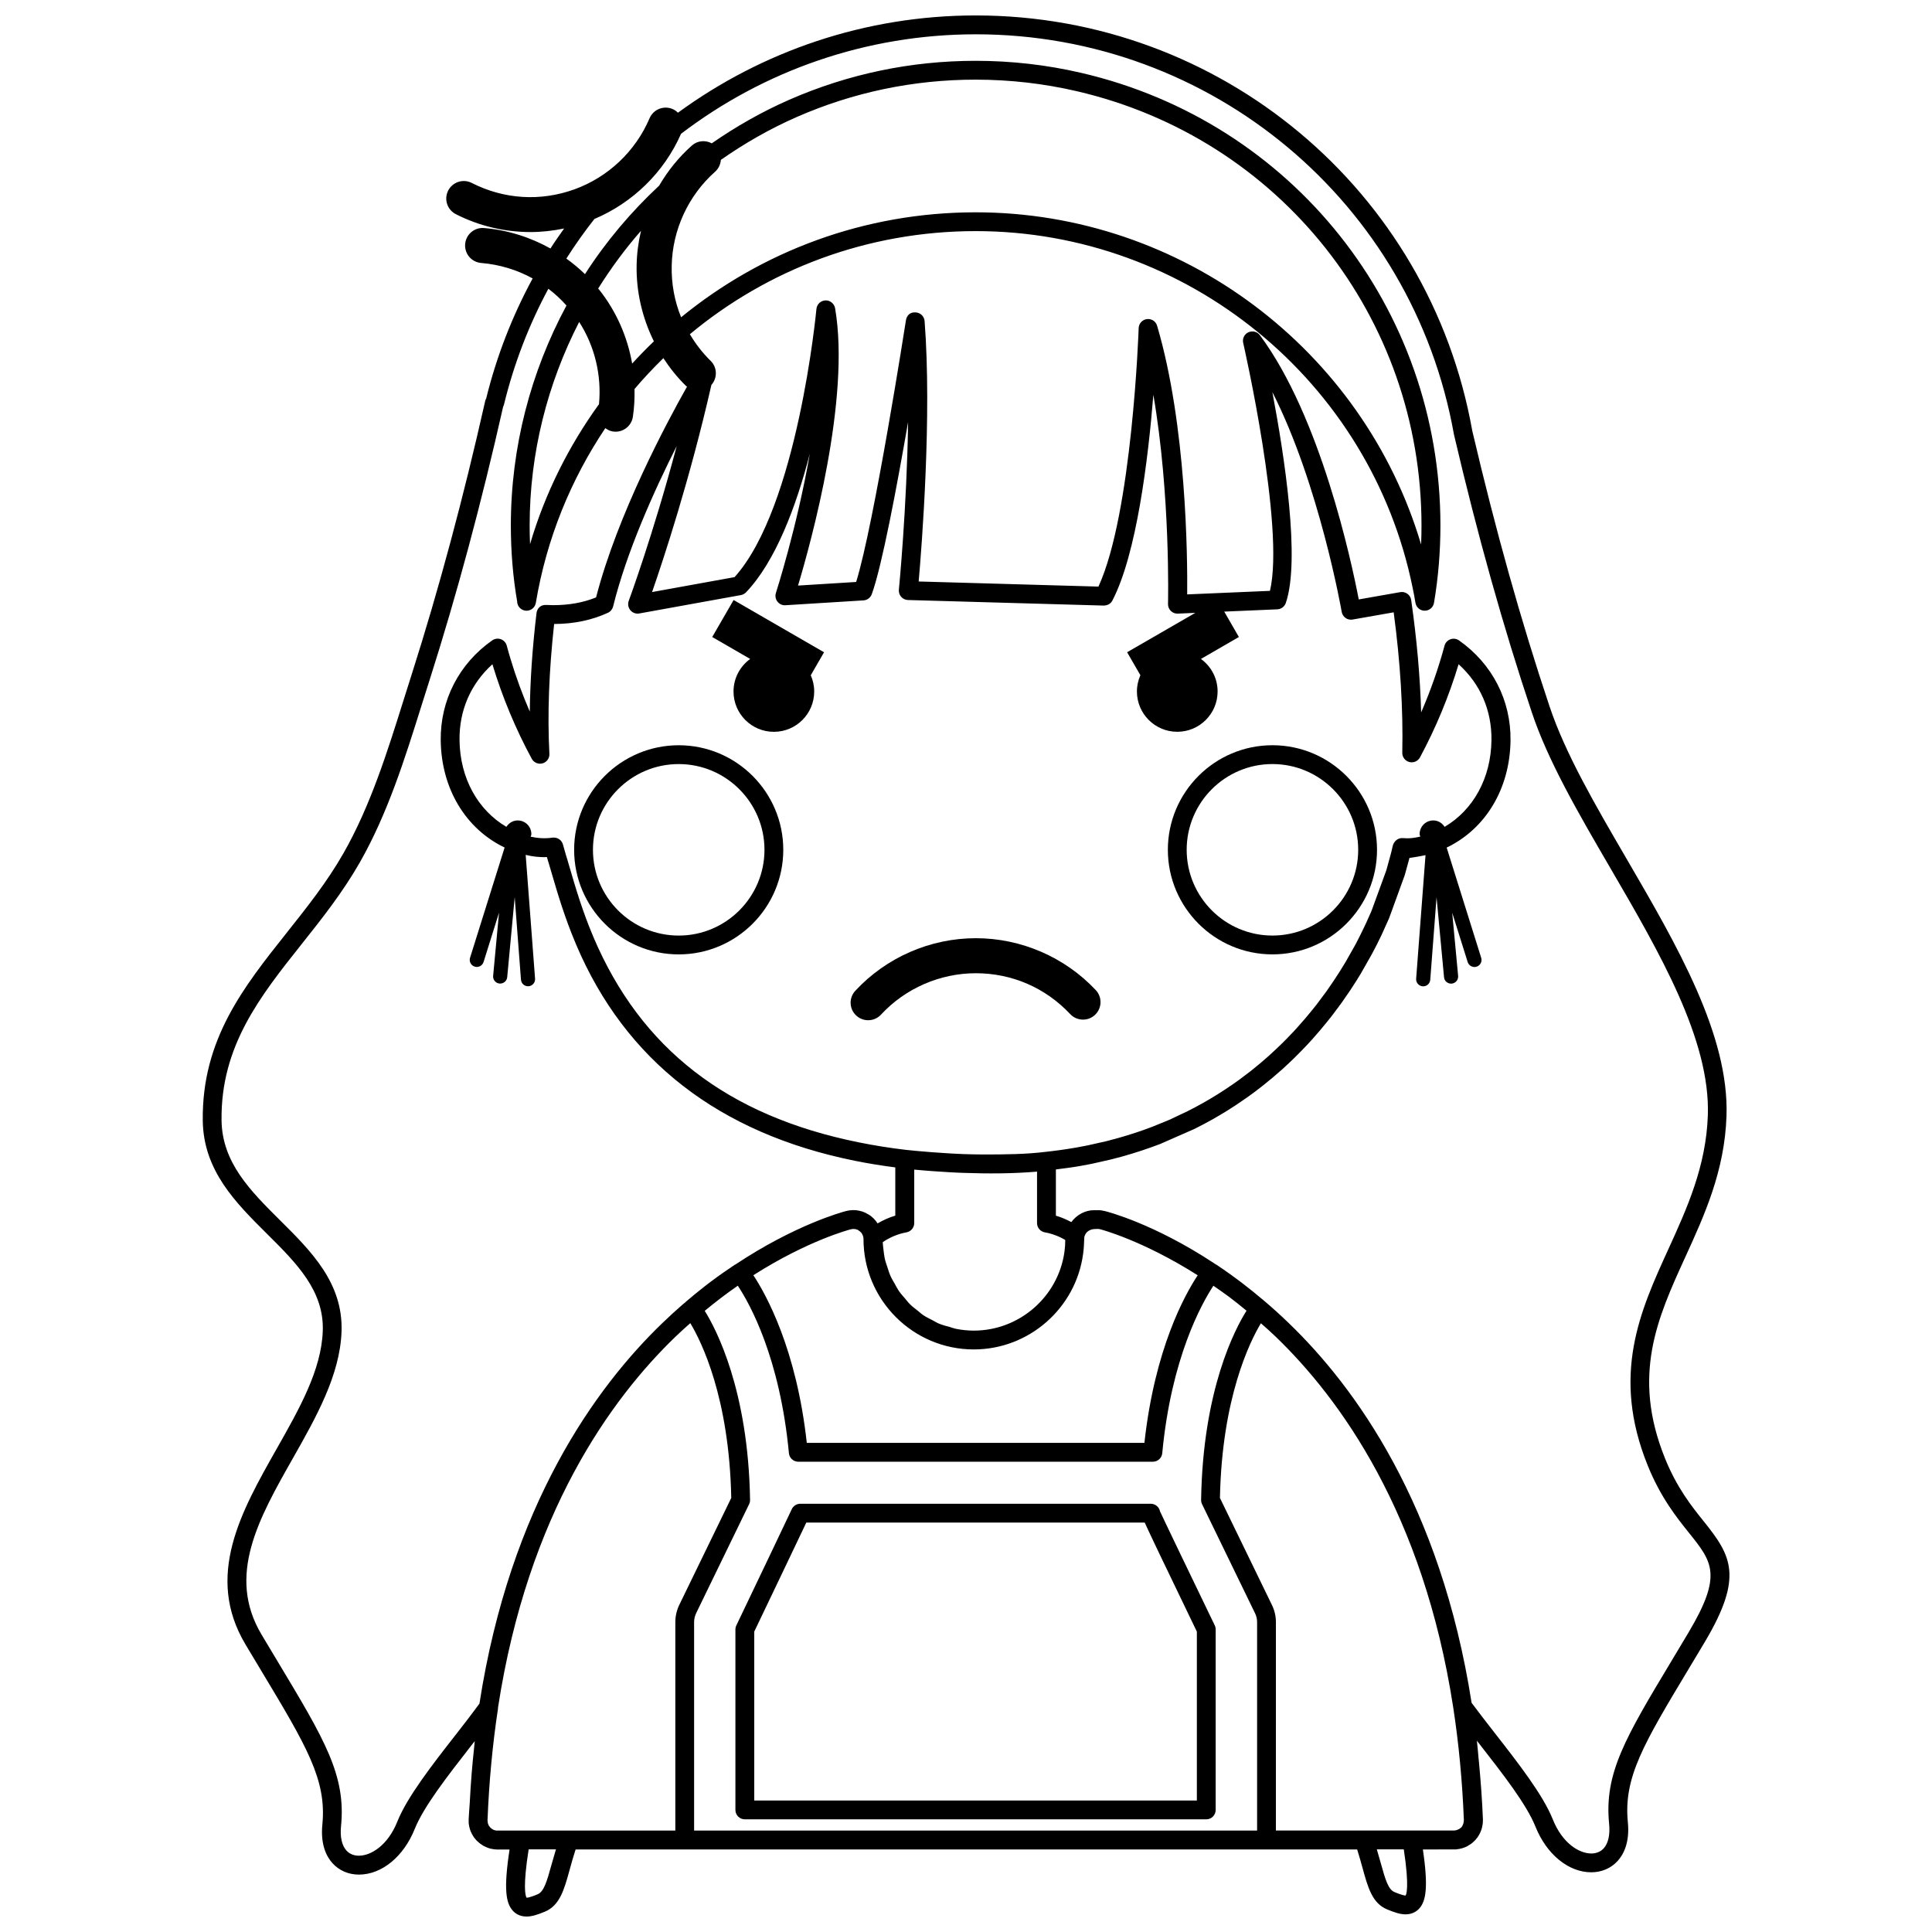<?xml version="1.0" encoding="UTF-8"?>
<!-- Uploaded to: SVG Repo, www.svgrepo.com, Generator: SVG Repo Mixer Tools -->
<svg width="800px" height="800px" version="1.1" viewBox="144 144 512 512" xmlns="http://www.w3.org/2000/svg">
 <defs>
  <clipPath id="a">
   <path d="m197 148.09h406v503.81h-406z"/>
  </clipPath>
 </defs>
 <g clip-path="url(#a)">
  <path d="m595.54 547.21c-3.18-3.953-7.129-8.883-10.289-16.711-8.922-22.059-1.984-37.262 5.367-53.359 5.129-11.219 10.422-22.824 10.922-37.371 0.734-21.453-13.082-45.18-26.449-68.125-8.363-14.355-16.262-27.918-20.445-40.438-7.566-22.617-14.273-46.551-20.48-73.043-11.359-63.781-66.695-110.07-131.58-110.07-29.297 0-56.645 9.496-78.926 25.781-0.406-0.402-0.875-0.746-1.43-0.984-2.359-0.996-5.09 0.102-6.09 2.453-3.723 8.75-10.988 15.617-19.93 18.844-9.004 3.246-18.668 2.641-27.199-1.707-2.277-1.164-5.074-0.25-6.242 2.031-1.16 2.289-0.258 5.082 2.035 6.246 6.168 3.148 12.977 4.742 19.809 4.742 2.977 0 5.949-0.344 8.883-0.945-1.234 1.75-2.469 3.488-3.621 5.297-5.375-2.996-11.367-4.898-17.594-5.414-2.559-0.223-4.801 1.684-5.012 4.242-0.211 2.555 1.684 4.801 4.242 5.012 4.891 0.406 9.5 1.82 13.648 4.098-5.344 9.848-9.527 20.5-12.312 31.801-0.117 0.211-0.207 0.434-0.262 0.664-5.758 25.609-12.305 49.949-19.441 72.344l-2.156 6.82c-4.336 13.844-8.828 28.152-15.926 40.633-4.332 7.621-9.754 14.438-14.988 21.027-11.617 14.617-22.574 28.426-22.34 49.855 0.152 13.285 8.73 21.809 17.035 30.062 7.805 7.754 15.176 15.078 14.766 25.801-0.387 10.281-6.152 20.461-12.254 31.223-9.359 16.531-19.039 33.625-8.246 51.742l4.348 7.25c11.824 19.68 17.215 28.656 16.047 40.48-0.543 5.438 1.152 8.59 2.684 10.281 1.762 1.945 4.246 3.019 7.004 3.019 6.047 0 11.859-4.762 14.801-12.125 2.363-5.894 8.66-13.969 14.75-21.789 0.379-0.484 0.754-0.969 1.137-1.449-0.07 0.609-0.105 1.25-0.176 1.863-0.238 2.211-0.453 4.445-0.637 6.699-0.211 2.57-0.367 5.176-0.508 7.801-0.086 1.547-0.242 3.027-0.301 4.59h0.035c-0.02 0.211-0.023 0.406-0.023 0.527 0 0.105 0.035 0.453 0.051 0.555 0 0.023 0.098 0.559 0.102 0.578 0.016 0.105 0.141 0.586 0.176 0.699 0.004 0.012 0.176 0.516 0.18 0.523 0.016 0.039 0.207 0.434 0.223 0.473 0.059 0.156 0.223 0.449 0.312 0.59 0.074 0.156 0.344 0.562 0.453 0.707 0.07 0.098 0.25 0.316 0.332 0.398l0.336 0.387c0.059 0.066 0.117 0.105 0.176 0.156 0.004 0.004 0.004 0.004 0.012 0.012 0.012 0.016 0.02 0.016 0.031 0.023 0.086 0.074 0.168 0.16 0.242 0.215v-0.004c0.09 0.082 0.195 0.191 0.258 0.227 0.02 0.016 0.039 0.031 0.066 0.047 0.023 0.02 0.098 0.082 0.105 0.09 0.117 0.102 0.711 0.488 0.84 0.562 0.074 0.039 0.156 0.086 0.258 0.125 0.176 0.102 0.344 0.172 0.508 0.238 0.023 0.016 0.109 0.047 0.176 0.07 0.121 0.055 0.281 0.121 0.332 0.141 0.051 0.02 0.105 0.031 0.168 0.047 0.012 0.004 0.035 0.016 0.039 0.016 0.195 0.074 0.383 0.137 0.59 0.16 0.055 0.012 0.699 0.121 0.75 0.133 0.023 0 0.109 0.004 0.172 0.012 0.012 0 0.012 0.004 0.023 0.004 0.223 0.023 0.465 0.047 0.562 0.047h3.367c-1.621 10.625-0.91 14.117 0.762 16.102 0.637 0.75 1.809 1.66 3.731 1.66 1.445 0 2.926-0.492 4.863-1.289 3.961-1.652 5.109-5.809 6.555-11.062 0.453-1.641 0.953-3.465 1.594-5.426h207.12c0.555 1.754 1.004 3.379 1.414 4.867 1.449 5.262 2.594 9.406 6.551 11.027 1.93 0.797 3.414 1.301 4.863 1.301 1.914 0 3.09-0.91 3.734-1.668 1.598-1.898 2.359-5.359 0.852-15.531l8.605-0.004c0.16 0 0.352-0.016 0.441-0.051 0.023-0.004 0.051 0 0.07-0.004 0.031 0 0.16-0.023 0.281-0.047 0.102-0.012 0.203-0.02 0.266-0.031l0.66-0.156c0.141-0.023 0.574-0.188 0.715-0.242l0.5-0.203c0.047-0.023 0.484-0.258 0.523-0.289l0.188-0.152c0.09-0.039 0.172-0.086 0.258-0.133l0.012 0.004c0.02-0.016 0.047-0.035 0.074-0.059 0.18-0.109 0.348-0.242 0.504-0.383 0.016-0.012 0.031-0.023 0.047-0.035 0.098-0.082 0.188-0.156 0.273-0.242 0.105-0.09 0.473-0.449 0.562-0.551 0.105-0.109 0.203-0.242 0.312-0.398 0.09-0.105 0.172-0.203 0.215-0.273 0.105-0.152 0.207-0.316 0.379-0.605 0.035-0.055 0.223-0.43 0.258-0.488 0.047-0.082 0.172-0.379 0.207-0.465l0.188-0.527c0.035-0.09 0.105-0.395 0.133-0.488 0.016-0.047 0.176-0.918 0.188-0.957 0-0.023 0.035-0.523 0.035-0.539 0.004-0.031 0.004-0.125 0.004-0.242 0.012-0.125 0.02-0.266 0.016-0.383-0.203-5.106-0.578-10.137-1.043-15.113-0.031-0.316-0.059-0.629-0.098-0.945-0.152-1.602-0.277-3.234-0.457-4.82 0.262 0.332 0.523 0.672 0.785 1.012 6.082 7.793 12.367 15.852 14.723 21.738 2.949 7.367 8.762 12.125 14.801 12.125 2.762 0 5.246-1.074 7.004-3.019 1.531-1.691 3.234-4.848 2.691-10.281-1.176-11.82 4.219-20.793 16.031-40.457l4.359-7.273c10.32-17.355 7.019-22.879-0.242-31.93zm-330.82 56.578c-6.309 8.082-12.828 16.449-15.445 23.004-2.484 6.203-6.902 8.988-10.176 8.988-0.941 0-2.273-0.242-3.293-1.371-1.211-1.336-1.719-3.621-1.43-6.438 1.344-13.473-4.316-22.898-16.727-43.551l-4.336-7.238c-9.316-15.625-0.75-30.738 8.305-46.723 6.125-10.812 12.461-21.996 12.891-33.492 0.488-12.902-8.012-21.352-16.238-29.523-7.93-7.883-15.426-15.34-15.559-26.582-0.227-19.652 10.207-32.789 21.254-46.691 5.356-6.742 10.891-13.715 15.418-21.668 7.367-12.941 11.93-27.508 16.348-41.605l2.152-6.797c7.144-22.414 13.695-46.754 19.461-72.348 0.105-0.191 0.18-0.387 0.23-0.594 2.656-10.883 6.641-21.141 11.75-30.633 1.723 1.309 3.324 2.785 4.797 4.434-9.461 17.59-14.742 37.523-14.742 58.316 0 6.867 0.57 13.75 1.668 20.078 0 1.301 0.992 2.379 2.289 2.484 0.07 0.004 0.137 0.012 0.207 0.012 1.203 0 2.254-0.871 2.457-2.086 2.856-17.078 9.309-32.711 18.418-46.301 0.586 0.43 1.238 0.777 2.004 0.891 0.242 0.035 0.48 0.055 0.715 0.055 2.254 0 4.231-1.648 4.578-3.941 0.379-2.453 0.488-4.918 0.441-7.371 2.414-2.856 4.977-5.57 7.648-8.184 1.723 2.644 3.707 5.129 5.992 7.359 0.086 0.082 0.188 0.105 0.277 0.18-5.238 9.27-18.434 33.867-24.105 55.867-3.356 1.367-7.16 2.055-11.332 2.055-0.648 0-1.273-0.02-1.855-0.051-1.512-0.102-2.449 0.898-2.606 2.195-1.09 9.199-1.684 17.922-1.773 26.066-1.961-4.527-3.664-9.168-5.082-13.879-0.359-1.195-0.707-2.398-1.027-3.606-0.211-0.785-0.789-1.422-1.559-1.699-0.766-0.273-1.617-0.16-2.293 0.309-8.801 6.191-13.773 15.855-13.645 26.512 0.16 12.832 6.66 23.469 16.934 28.383l-9.16 29.211c-0.312 0.992 0.242 2.047 1.23 2.352 0.988 0.309 2.035-0.238 2.352-1.23l4.098-13.074-1.562 16.742c-0.102 1.031 0.656 1.949 1.688 2.047 0.059 0 0.121 0.004 0.176 0.004 0.957 0 1.777-0.727 1.863-1.699l1.984-21.199 1.664 21.879c0.082 0.984 0.898 1.734 1.867 1.734 0.051 0 0.102 0 0.145-0.004 1.031-0.086 1.797-0.977 1.723-2.012l-2.488-32.797c1.832 0.434 3.719 0.672 5.621 0.57 0.102 0.336 0.191 0.676 0.297 1.008l0.281 0.918 0.172 0.59 0.207 0.699 1.465 4.961 0.152 0.504 0.609 1.984c1.055 3.359 2.137 6.453 3.34 9.531l1.219 2.984c13.047 30.758 37.898 50.039 73.848 57.309 3.582 0.727 7.125 1.289 10.742 1.762v12.781c-1.648 0.469-3.203 1.199-4.695 2.055-0.133-0.203-0.348-0.504-0.414-0.586-0.047-0.066-0.523-0.609-0.578-0.672-0.082-0.082-0.488-0.438-0.574-0.508-0.156-0.145-0.406-0.359-0.523-0.398-0.121-0.09-0.398-0.258-0.527-0.316l-0.004 0.004c-0.203-0.109-0.395-0.223-0.457-0.262-0.195-0.105-0.402-0.191-0.613-0.273-0.059-0.02-0.121-0.047-0.191-0.07-0.188-0.082-0.367-0.125-0.312-0.102-0.117-0.047-0.551-0.156-0.676-0.176-0.059-0.016-0.137-0.023-0.227-0.039-0.203-0.035-0.57-0.09-0.664-0.102-0.18-0.016-0.359-0.02-0.207 0.004-0.309-0.047-0.766-0.039-1.094 0.016-0.203 0-0.418 0.023-0.797 0.102-0.168 0.02-0.328 0.055-0.484 0.105-1.09 0.277-13.504 3.648-29.336 14.168-0.051 0.031-0.105 0.035-0.152 0.066-0.316 0.203-0.57 0.395-0.871 0.594-0.023 0.016-0.047 0.023-0.066 0.039s-0.047 0.035-0.066 0.051c-5.359 3.566-9.301 6.856-11.441 8.672l-0.535 0.449c-0.039 0.035-0.059 0.086-0.102 0.121-0.246 0.207-0.504 0.395-0.742 0.605-1.773 1.543-3.559 3.164-5.344 4.891-17.637 16.969-40.352 48.246-48.512 100.89-1.973 2.691-4.137 5.488-6.336 8.305zm90.406-428.77c15-6.574 30.949-9.91 47.418-9.91 9.047 0 18.07 1.027 26.809 3.059 53.789 12.477 91.359 59.809 91.359 115.11 0 1.676-0.035 3.356-0.105 5.023-15.324-51.609-63.344-88.035-118.06-88.035-29.492 0-56.699 10.363-78.047 27.816-1.738-4.266-2.602-8.891-2.492-13.668 0.195-9.5 4.387-18.582 11.492-24.898 0.941-0.84 1.449-1.98 1.535-3.144 6.254-4.371 12.938-8.215 20.094-11.355zm-37.84 59.441c-1.984 1.898-3.898 3.863-5.758 5.894-1.246-7.09-4.195-13.852-8.73-19.566-0.09-0.109-0.191-0.211-0.281-0.316 3.379-5.379 7.144-10.52 11.355-15.305-0.699 2.949-1.098 5.984-1.16 9.047-0.145 7.062 1.488 14.004 4.574 20.246zm-14.547 16.656c-8 11.059-14.27 23.523-18.273 37.094-0.07-1.641-0.105-3.289-0.105-4.934 0-19.172 4.707-37.57 13.125-53.953 4.141 6.445 5.977 14.148 5.254 21.793zm8.32 54.605c0.578 0.691 1.484 1.023 2.359 0.855l26.93-4.871c0.523-0.098 0.996-0.352 1.367-0.734 7.856-8.266 13.266-22.73 16.898-36.742-3.391 19.461-8.898 36.621-8.988 36.91-0.25 0.785-0.102 1.648 0.402 2.297 0.508 0.648 1.301 1.027 2.121 0.961l20.688-1.285c0.988-0.059 1.844-0.707 2.191-1.633 2.676-7.34 6.613-28.254 9.629-45.645-0.336 22.746-2.414 44.152-2.445 44.445-0.066 0.691 0.156 1.375 0.613 1.895 0.457 0.52 1.113 0.828 1.797 0.84l51.898 1.473c1.031-0.039 1.84-0.492 2.281-1.344 6.434-12.391 9.48-37.465 10.852-54.516 4.574 26.555 3.894 55.086 3.883 55.434-0.02 0.691 0.258 1.359 0.746 1.844 0.492 0.484 1.137 0.746 1.855 0.715l4.641-0.203-18.078 10.438 3.516 6.086c-0.578 1.32-0.918 2.769-0.918 4.301 0 5.906 4.785 10.691 10.691 10.691s10.691-4.785 10.691-10.691c0-3.551-1.75-6.676-4.414-8.613l10.055-5.812-3.883-6.731 14.062-0.605c1.027-0.047 1.918-0.711 2.254-1.684 3.883-11.348-0.348-38.902-3.566-55.895 12.453 24.488 18.312 57.863 18.379 58.254 0.109 0.656 0.484 1.234 1.027 1.617 0.527 0.383 1.203 0.535 1.863 0.414l10.883-1.914c1.762 13.121 2.527 25.625 2.281 37.203-0.023 1.152 0.742 2.172 1.859 2.465 1.113 0.301 2.289-0.215 2.832-1.23 4.238-7.879 7.668-16.168 10.23-24.68 5.742 5.188 8.812 12.219 8.711 20.129-0.121 10.105-4.871 18.52-12.414 22.965-0.645-0.996-1.719-1.699-3.004-1.699-1.996 0-3.621 1.621-3.621 3.621 0 0.242 0.125 0.438 0.176 0.664-1.102 0.242-2.211 0.453-3.352 0.453-0.434 0-0.863-0.016-1.285-0.051-1.367-0.117-2.414 0.934-2.684 2.141l-0.312 1.355c0 0.004-0.145 0.574-0.145 0.578l-1.113 4.066-0.145 0.488-3.82 10.473-0.191 0.465-1.367 3.066-0.379 0.797-1.113 2.281s-0.332 0.656-0.332 0.656l-0.363 0.711-0.328 0.637-0.395 0.742-2.469 4.363-0.293 0.484c-0.785 1.316-1.617 2.629-2.641 4.172l-0.352 0.527-1.719 2.5-0.418 0.574-2.062 2.762-0.367 0.473-1.129 1.41c-1.148 1.422-2.352 2.832-3.809 4.453l-1.074 1.176-0.395 0.406-1.059 1.109-0.434 0.449-1.559 1.543c-0.363 0.359-0.734 0.719-1.117 1.062-0.012 0.012-0.402 0.383-0.414 0.387l-1.375 1.273c-1.527 1.367-3.109 2.707-4.812 4.062l-3.234 2.449-0.48 0.336-1.395 0.988s-0.516 0.336-0.52 0.344c-0.465 0.324-0.941 0.641-1.422 0.953 0 0.004-0.438 0.293-0.438 0.293l-1.703 1.078c-2.457 1.527-5.039 2.969-7.629 4.273l-4.402 2.082-0.555 0.258-4.422 1.805c-2.867 1.098-5.894 2.098-9.012 2.973l-0.59 0.16c-0.629 0.18-1.273 0.344-1.926 0.516l-0.734 0.191-4.707 1.055-0.75 0.152-2.098 0.395-0.535 0.098c-2.559 0.441-5.164 0.812-8.02 1.117-5.195 0.637-10.664 0.684-16.277 0.684h-0.098c-1.797 0-3.551-0.047-5.269-0.102-0.605-0.023-1.211-0.051-1.805-0.082-0.66-0.031-1.301-0.066-1.945-0.105-3.082-0.176-5.977-0.402-8.566-0.641-1.023-0.102-2.062-0.195-2.984-0.297-4.246-0.5-8.344-1.152-12.531-2-34.727-7.023-57.703-24.801-70.27-54.426l-1.164-2.852c-1.137-2.902-2.18-5.894-3.234-9.246l-0.562-1.84-0.191-0.625-1.48-5.019c-0.004-0.023-0.223-0.754-0.227-0.785 0 0-0.188-0.613-0.188-0.613l-0.203-0.656c-0.289-0.941-0.551-1.898-0.816-2.863-0.324-1.219-1.492-1.969-2.777-1.812-1.91 0.289-3.879 0.16-5.769-0.25 0.051-0.238 0.18-0.438 0.18-0.691 0-2-1.621-3.621-3.629-3.621-1.273 0-2.348 0.699-2.992 1.699-7.547-4.445-12.293-12.852-12.418-22.965-0.102-7.91 2.973-14.938 8.715-20.129 0.016 0.047 0.023 0.086 0.039 0.133 2.606 8.609 6.098 17 10.387 24.918 0.555 1.023 1.75 1.523 2.867 1.215 1.125-0.316 1.875-1.367 1.809-2.535-0.551-10.324-0.121-21.887 1.254-34.395 5.254-0.023 10.051-1.027 14.262-2.977 0.684-0.316 1.188-0.934 1.371-1.668 3.57-14.504 10.883-30.695 16.852-42.516-6.289 23.625-12.645 40.84-12.723 41.051-0.293 0.836-0.133 1.777 0.445 2.461zm119.98 170.57c0.168-1.285 0.262-2.609 0.312-4.414 0.004-0.031 0.016-0.059 0.02-0.09 0.266-1.203 1.344-2.086 2.902-2.086h0.039c0.059-0.012 0.555-0.016 0.605-0.016 0.223 0 0.434 0.023 0.672 0.09 0.109 0.031 11.098 2.863 25.816 12.191-3.402 5.125-11.383 19.438-14.125 44.41l-89.473 0.004c-2.731-24.824-10.758-39.273-14.16-44.43 14.586-9.297 25.715-12.137 25.781-12.156 0.035-0.004 0.074-0.016 0.109-0.023 0.18-0.031 0.398-0.066 0.434-0.07 0 0 0.055-0.004 0.133-0.012 0.242 0.023 0.559 0.047 0.645 0.047 0.227 0.105 0.316 0.141 0.555 0.176 0.168 0.137 0.363 0.301 0.555 0.395 0.039 0.039 0.438 0.449 0.484 0.484 0.051 0.109 0.223 0.469 0.289 0.57 0 0.004 0.172 0.543 0.172 0.543 0 0.133 0.012 0.262 0.031 0.387 0.004 0.016 0.004 0.023 0.004 0.039 0 0.012-0.004 0.02-0.004 0.031 0 16.133 13.121 29.258 29.234 29.258 14.582-0.004 27.031-10.887 28.969-25.328zm50.977 21.898c17.105 16.445 39.152 46.824 47.086 98.191 1.477 9.551 2.43 19.633 2.836 29.926-0.004 0.082-0.047 0.473-0.047 0.551-0.02 0.09-0.117 0.422-0.125 0.516-0.012 0.031-0.223 0.5-0.23 0.523-0.07 0.07-0.18 0.273-0.258 0.371-0.047 0.039-0.074 0.066-0.117 0.105-0.16 0.102-0.316 0.195-0.457 0.336-0.168 0.07-0.492 0.18-0.645 0.289 0 0-0.59 0.102-0.637 0.105h-47.297l0.004-55.223c0-1.594-0.379-3.188-1.078-4.586l-13.754-28.312c0.523-26.562 7.949-41.465 10.852-46.301 1.289 1.137 2.566 2.246 3.867 3.508zm-206.43 130.94c-0.086-0.016-0.168-0.035-0.266-0.047-0.051-0.016-0.105-0.023-0.16-0.039-0.098-0.023-0.18-0.051-0.273-0.074-0.082-0.055-0.172-0.102-0.266-0.141-0.02-0.016-0.051-0.031-0.07-0.039-0.121-0.086-0.344-0.238-0.352-0.242-0.039-0.035-0.082-0.07-0.121-0.105-0.047-0.047-0.098-0.09-0.141-0.133-0.035-0.035-0.074-0.074-0.105-0.109l0.004-0.004c-0.074-0.105-0.215-0.309-0.309-0.395-0.031-0.086-0.207-0.555-0.246-0.637-0.004-0.09-0.059-0.609-0.082-0.699h-0.004c0.004-0.031 0.004-0.055 0.004-0.086 0.398-10.172 1.336-20.121 2.777-29.582 0.012-0.074-0.012-0.145-0.004-0.223 0.004-0.035 0.012-0.07 0.016-0.105 7.914-51.41 29.973-81.82 47.086-98.289 1.293-1.246 2.578-2.394 3.863-3.531 2.91 4.836 10.324 19.68 10.852 46.324l-13.758 28.309c-0.695 1.426-1.062 3.019-1.062 4.59v55.246l-47.383 0.004zm194.04-141.52c1.586 1.195 3.152 2.457 4.715 3.742-2.996 4.758-11.574 20.867-12.035 50.133-0.004 0.395 0.082 0.781 0.25 1.133l14.027 28.879c0.371 0.734 0.562 1.559 0.562 2.379v55.238l-149.2 0.004v-55.238c0-0.82 0.195-1.648 0.562-2.41l14.02-28.852c0.172-0.348 0.25-0.734 0.246-1.133-0.469-29.109-9.027-45.324-12.012-50.098 2.867-2.367 5.789-4.606 8.766-6.66 3.148 4.742 11.148 19.016 13.543 44.387 0.121 1.281 1.199 2.258 2.484 2.258h93.969c1.289 0 2.367-0.977 2.484-2.258 2.383-25.176 10.379-39.539 13.551-44.375 1.273 0.883 2.551 1.754 3.809 2.691 0.094 0.055 0.188 0.121 0.258 0.18zm-43.52-11.98c-1.605 11.969-11.934 21-24.031 21-1.648 0-3.254-0.172-4.812-0.488-0.523-0.105-1.004-0.316-1.512-0.457-1.008-0.277-2.019-0.527-2.973-0.934-0.578-0.242-1.098-0.586-1.652-0.871-0.816-0.422-1.652-0.812-2.414-1.324-0.555-0.367-1.039-0.832-1.562-1.246-0.68-0.539-1.379-1.059-1.996-1.668-0.5-0.488-0.906-1.047-1.359-1.578-0.543-0.641-1.125-1.266-1.598-1.965-0.402-0.586-0.719-1.23-1.066-1.848-0.418-0.73-0.855-1.445-1.195-2.227-0.293-0.66-0.488-1.371-0.719-2.066-0.277-0.805-0.562-1.605-0.75-2.457-0.16-0.727-0.227-1.48-0.324-2.227-0.09-0.691-0.172-1.375-0.207-2.086 1.895-1.293 4.051-2.195 6.293-2.602 1.188-0.215 2.055-1.25 2.055-2.453v-14.172c0.195 0.02 0.422 0.035 0.625 0.055 0.664 0.066 1.328 0.121 2.031 0.18 0.672 0.059 1.367 0.109 2.07 0.16 1.375 0.105 2.805 0.203 4.297 0.281 0.828 0.051 1.648 0.098 2.5 0.133 0.539 0.023 1.078 0.039 1.629 0.059 6.262 0.23 13.027 0.211 19.391-0.332v13.637c0 1.203 0.867 2.238 2.055 2.453 1.898 0.336 3.75 1.031 5.426 2.023-0.008 1.02-0.066 2.035-0.199 3.019zm-135.97 162.6c-1.238 4.516-2.023 7.094-3.656 7.777-0.66 0.273-2.195 0.906-2.938 0.91-0.348-0.578-0.973-3.078 0.555-12.812h7.234c-0.438 1.457-0.836 2.856-1.195 4.125zm226.36 8.105c-0.734 0-2.289-0.641-2.961-0.926-1.613-0.66-2.402-3.238-3.637-7.738-0.309-1.113-0.645-2.309-1.023-3.562h7.144c1.551 10.16 0.629 12.051 0.477 12.227zm75-69.734-4.348 7.262c-12.398 20.637-18.062 30.059-16.711 43.523 0.281 2.82-0.227 5.109-1.43 6.438-1.023 1.133-2.363 1.371-3.301 1.371-3.269 0-7.688-2.781-10.176-8.988-2.613-6.543-9.125-14.895-15.422-22.965-2.102-2.699-4.188-5.375-6.117-7.969-8.203-52.527-30.883-83.742-48.492-100.67-2.055-1.988-4.09-3.836-6.066-5.516l-0.906-0.77c-0.059-0.051-0.121-0.102-0.188-0.145-2.766-2.344-6.785-5.551-11.941-8.992-0.047-0.031-0.102-0.031-0.145-0.059l-0.578-0.387c-16.035-10.555-28.355-13.664-28.84-13.777-0.613-0.16-1.25-0.246-1.898-0.246-0.223 0-0.449 0.012-0.301 0.023-0.051-0.004-0.598-0.023-0.648-0.023-2.465 0-4.672 1.258-6.082 3.16-1.309-0.691-2.66-1.289-4.086-1.699v-12.258c2.051-0.258 4.102-0.508 6.074-0.852l0.543-0.098 2.176-0.402c0.004-0.004 0.785-0.156 0.789-0.156l4.906-1.109c0.012 0 0.777-0.203 0.785-0.203 0.684-0.172 1.371-0.348 2.012-0.527l0.625-0.172c3.254-0.922 6.418-1.965 9.707-3.215l9.105-4c0.004-0.004 0.465-0.23 0.469-0.238 2.75-1.379 5.465-2.898 8.172-4.574l2.117-1.355c0.527-0.348 1.047-0.695 1.562-1.055l1.977-1.371c0.004-0.004 0.508-0.363 0.508-0.363l1.441-1.062c0.004-0.004 0.414-0.324 0.418-0.328l1.57-1.211c1.727-1.367 3.391-2.781 5.144-4.336l1.684-1.566c0.43-0.395 0.84-0.797 1.234-1.18l1.605-1.602c0.004-0.004 0.457-0.469 0.465-0.473l1.316-1.371 0.453-0.484 1.117-1.215c1.305-1.457 2.559-2.934 3.945-4.648l0.984-1.238c0.004-0.004 0.395-0.504 0.398-0.508l2.144-2.875c0.004-0.004 0.438-0.605 0.438-0.605l1.984-2.875c0.004-0.012 0.336-0.508 0.344-0.516 0.91-1.375 1.777-2.754 2.606-4.125 0-0.004 2.891-5.09 2.891-5.09l0.387-0.742 0.516-0.977c0.012-0.016 0.23-0.449 0.238-0.465l0.328-0.645 1.18-2.414c0-0.004 1.805-4.016 1.805-4.016 0-0.004 0.207-0.48 0.207-0.484l4.055-11.164c0.012-0.02 0.188-0.629 0.191-0.656l1.09-3.984s2.438-0.336 4.254-0.746l-2.484 32.754c-0.082 1.031 0.699 1.93 1.734 2.012 0.051 0.004 0.098 0.004 0.141 0.004 0.969 0 1.789-0.75 1.863-1.734l1.668-21.879 1.984 21.199c0.086 0.973 0.906 1.699 1.863 1.699 0.059 0 0.117-0.004 0.172-0.004 1.031-0.102 1.793-1.012 1.699-2.047l-1.57-16.742 4.102 13.074c0.312 0.988 1.367 1.543 2.352 1.23 0.988-0.309 1.543-1.359 1.23-2.352l-9.152-29.211c10.27-4.918 16.766-15.551 16.922-28.383 0.133-10.656-4.84-20.312-13.637-26.512-0.676-0.473-1.531-0.586-2.289-0.309-0.762 0.277-1.352 0.91-1.562 1.691-1.621 6.019-3.699 11.941-6.195 17.684-0.277-9.477-1.16-19.445-2.641-29.766-0.098-0.672-0.457-1.27-1.008-1.668s-1.219-0.551-1.895-0.434l-10.992 1.934c-1.953-10.152-10.148-48.457-26.199-70.023-0.707-0.953-1.984-1.258-3.047-0.777-1.074 0.5-1.648 1.672-1.379 2.82 0.117 0.504 11.105 48.738 7.094 65.707l-21.938 0.938c0.098-9.914-0.188-44.871-7.969-71.188-0.344-1.176-1.457-1.918-2.707-1.77-1.215 0.156-2.141 1.168-2.18 2.394-0.016 0.5-1.699 49.055-10.66 68.496l-47.641-1.355c0.848-9.707 3.516-43.938 1.57-69.008-0.098-1.258-1.125-2.254-2.387-2.301-1.512-0.121-2.367 0.863-2.562 2.109-0.086 0.555-8.453 54.16-13.191 69.328l-15.402 0.957c3.5-11.684 13.957-49.586 9.82-73.504-0.215-1.234-1.375-2.144-2.562-2.066-1.25 0.051-2.266 1.02-2.383 2.266-0.051 0.527-4.973 52.477-21.688 71.062l-21.871 3.961c3.004-8.625 10.055-29.965 15.723-54.891 1.629-1.84 1.578-4.637-0.191-6.375-2.18-2.137-4-4.519-5.512-7.062 20.602-17.16 47.07-27.328 75.754-27.328 56.004 0 104.7 39.781 115.8 94.586 0.273 1.305 0.52 2.613 0.734 3.926 0.203 1.203 1.234 2.086 2.453 2.086h0.004c1.219 0 2.254-0.883 2.457-2.082 1.133-6.688 1.703-13.578 1.703-20.488 0-57.629-39.156-106.97-95.215-119.97-9.109-2.117-18.512-3.188-27.941-3.188-17.16 0-33.789 3.477-49.43 10.328-7.297 3.199-14.125 7.113-20.52 11.539-1.668-0.902-3.773-0.754-5.273 0.586-3.461 3.078-6.367 6.68-8.66 10.621-7.523 7.008-14.141 14.871-19.664 23.457-1.551-1.5-3.199-2.871-4.938-4.121 2.312-3.633 4.793-7.141 7.441-10.496 10.195-4.316 18.477-12.395 22.953-22.57 21.824-16.652 48.992-26.371 78.137-26.371 62.461 0 115.75 44.562 126.7 106.08 6.273 26.777 13.02 50.859 20.633 73.621 4.348 13.004 12.375 26.777 20.871 41.363 13.008 22.34 26.461 45.434 25.773 65.449-0.469 13.547-5.559 24.691-10.473 35.469-7.465 16.348-15.184 33.25-5.461 57.297 3.441 8.508 7.648 13.75 11.023 17.961 6.082 7.598 8.863 11.066-0.188 26.262z"/>
 </g>
 <path d="m296.15 369.21c0 15.281 12.434 27.715 27.715 27.715s27.711-12.434 27.711-27.715-12.43-27.711-27.711-27.711-27.715 12.43-27.715 27.711zm27.715-22.723c12.523 0 22.727 10.191 22.727 22.723s-10.195 22.727-22.727 22.727-22.727-10.191-22.727-22.727c0-12.535 10.191-22.723 22.727-22.723z"/>
 <path d="m481.21 396.92c15.281 0 27.715-12.434 27.715-27.715s-12.434-27.711-27.715-27.711-27.715 12.43-27.715 27.711c0 15.277 12.434 27.715 27.715 27.715zm0-50.438c12.523 0 22.727 10.191 22.727 22.723s-10.195 22.727-22.727 22.727-22.727-10.191-22.727-22.727c0-12.535 10.199-22.723 22.727-22.723z"/>
 <path d="m377.47 412.89c6.469-6.977 15.637-10.973 25.137-10.973 9.574 0 18.453 3.848 25.008 10.828 1.758 1.867 4.695 1.965 6.57 0.211 1.867-1.758 1.965-4.699 0.207-6.57-8.207-8.742-19.793-13.754-31.785-13.754-12.078 0-23.723 5.074-31.941 13.934-1.754 1.879-1.637 4.816 0.238 6.559 1.879 1.75 4.824 1.641 6.566-0.234z"/>
 <path d="m448.97 542.51h-92.883c-0.988 0-1.891 0.594-2.289 1.5-0.383 0.883-8.977 18.863-14.66 30.742-0.16 0.332-0.246 0.699-0.246 1.078v47.816c0 1.379 1.117 2.492 2.492 2.492l122.29 0.004c1.375 0 2.492-1.113 2.492-2.492l0.004-47.824c0-0.379-0.086-0.746-0.25-1.09-5.578-11.543-14.066-29.199-14.5-30.207-0.23-1.168-1.258-2.019-2.453-2.019zm12.215 78.641h-117.3v-44.762c1.984-4.133 11.145-23.293 13.793-28.887h89.684c1.309 2.871 4.731 10.102 13.82 28.895v44.754z"/>
 <path d="m338.39 327.25c0 5.906 4.785 10.691 10.691 10.691s10.691-4.785 10.691-10.691c0-1.531-0.332-2.977-0.91-4.297l3.516-6.098-23.965-13.844-5.668 9.805 10.055 5.812c-2.66 1.945-4.41 5.066-4.41 8.621z"/>
</svg>